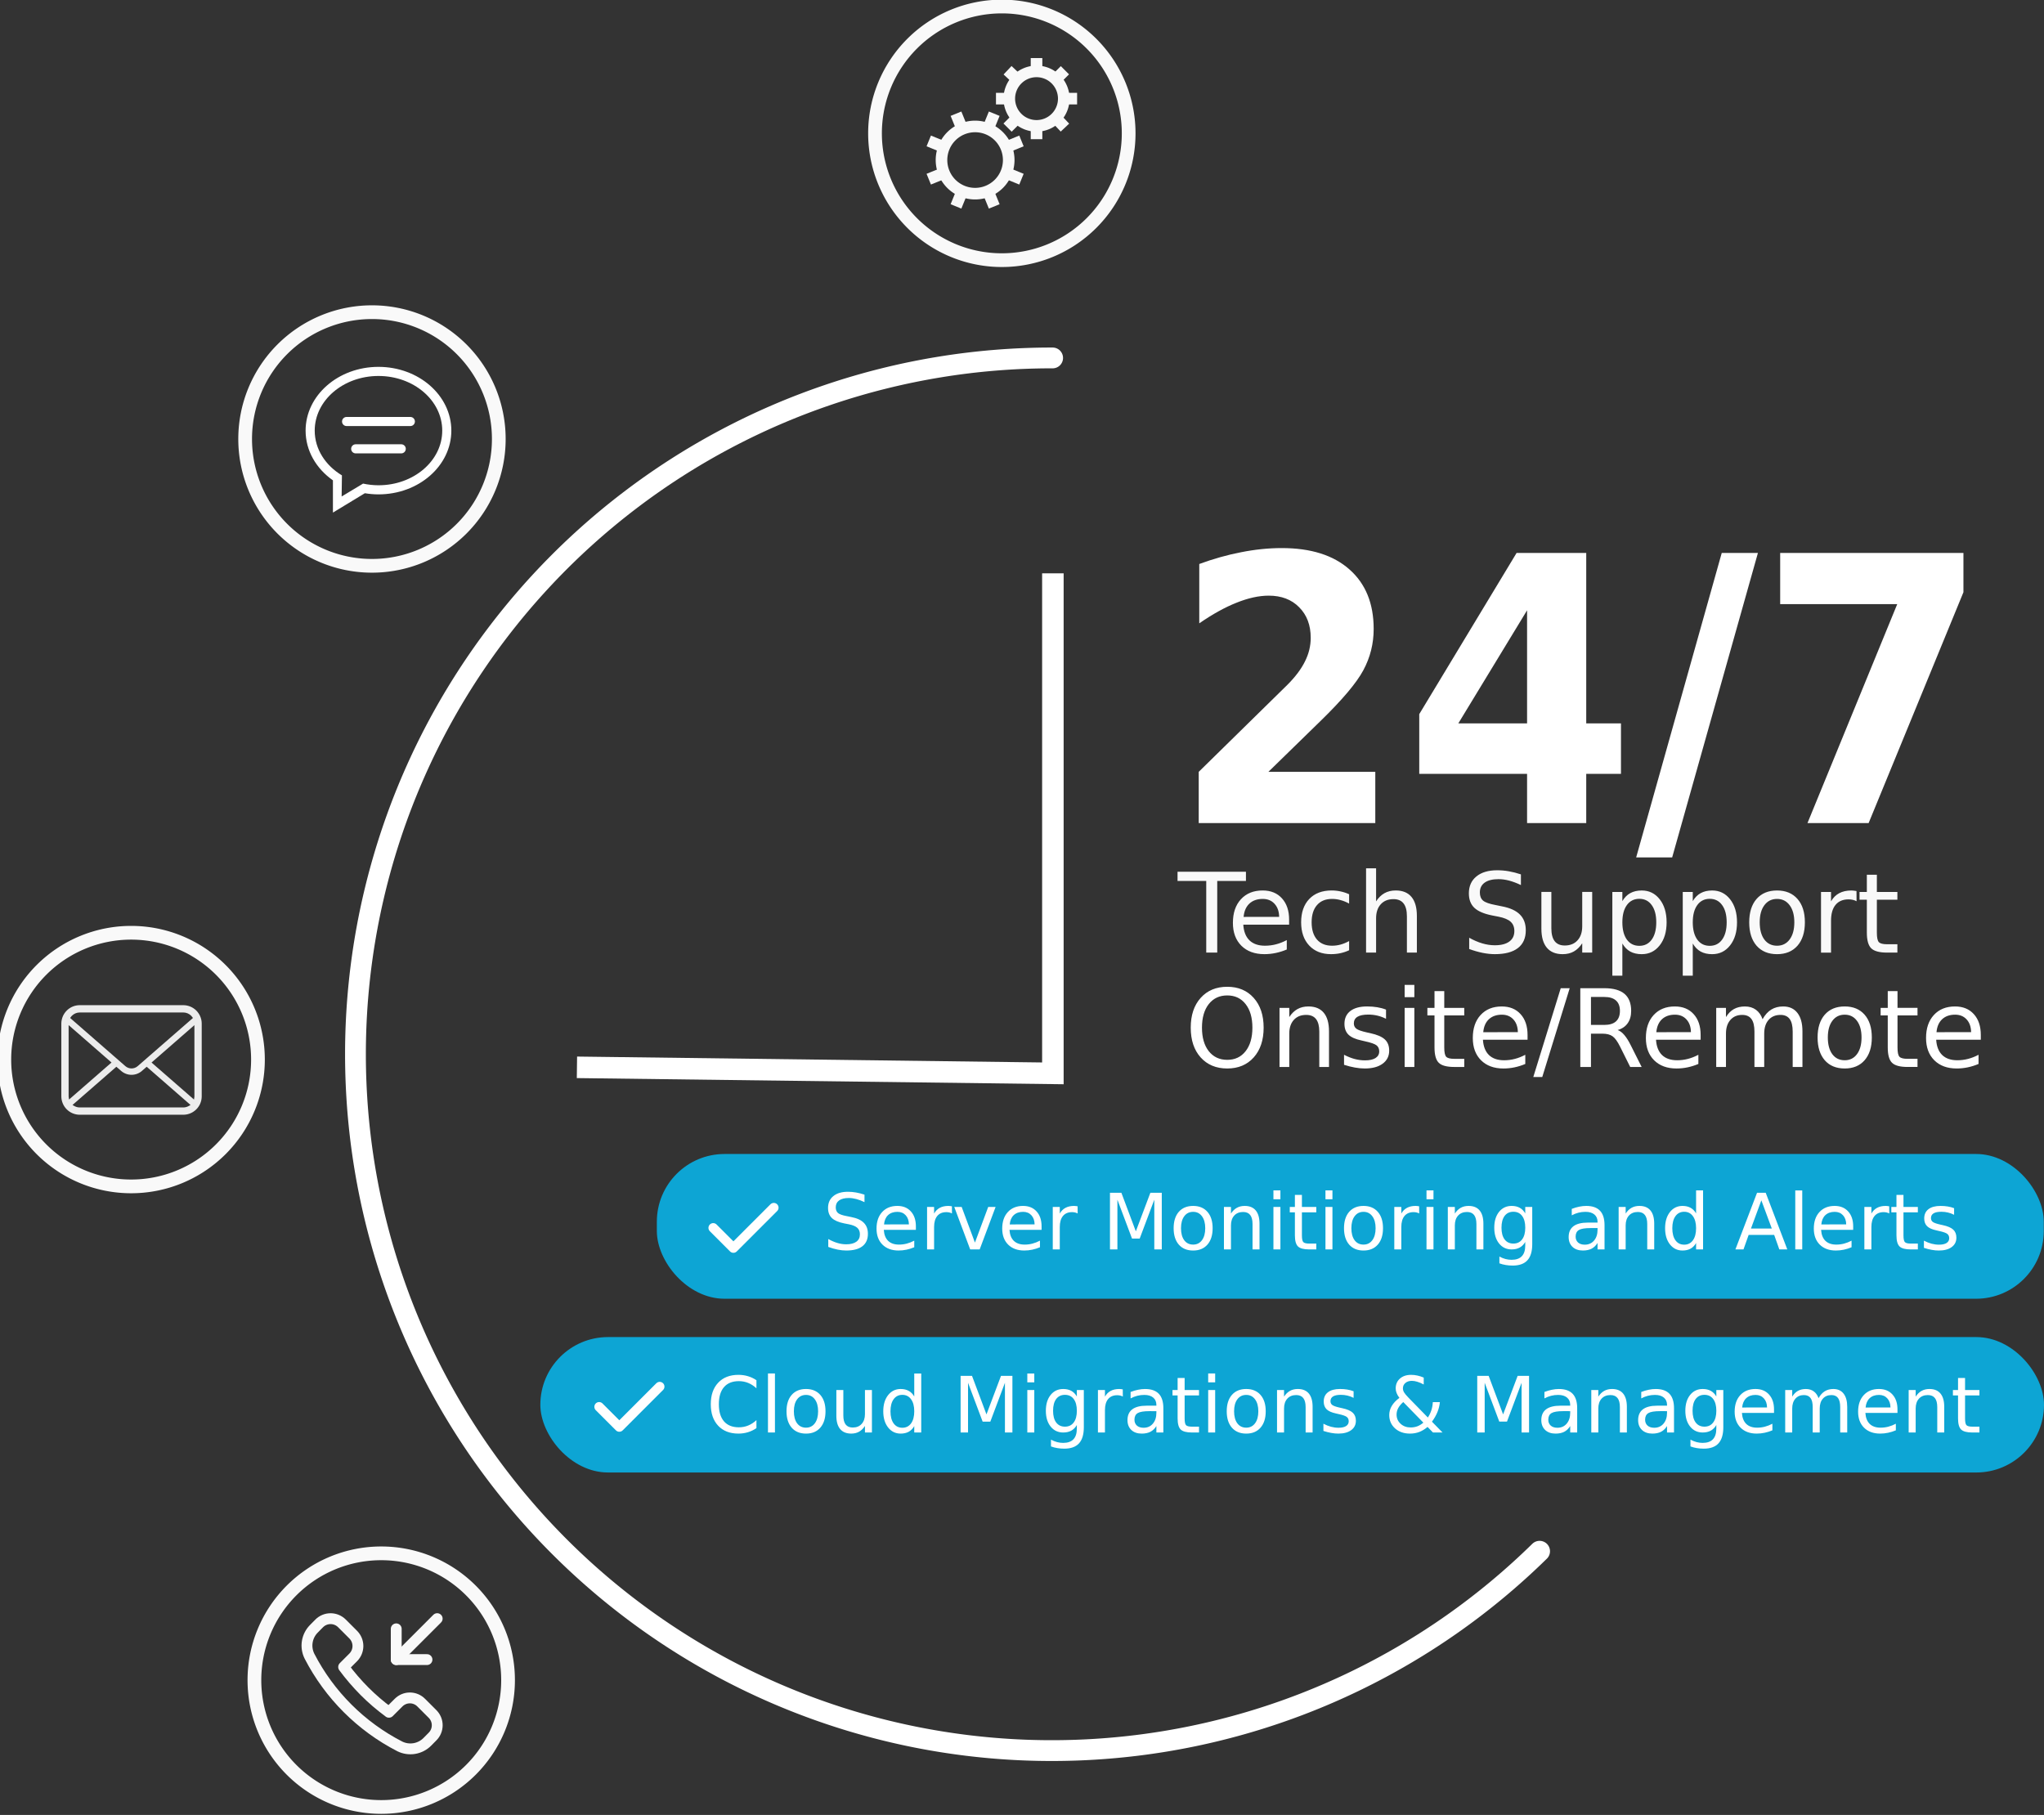 <?xml version="1.0" encoding="UTF-8" standalone="no"?>
<!-- Created with Inkscape (http://www.inkscape.org/) -->

<svg
   version="1.1"
   id="svg1"
   width="491.21"
   height="436.178"
   viewBox="0 0 491.21 436.178"
   xml:space="preserve"
   xmlns="http://www.w3.org/2000/svg"
   xmlns:svg="http://www.w3.org/2000/svg"
   xmlns:sketch="http://www.bohemiancoding.com/sketch/ns"><rect x="0" y="0" width="491.21" height="436.178" fill="#333333" stroke="none"/><defs
     id="defs1" /><g
     id="g1"
     transform="translate(-5.748,-27.911)"><g
       id="g83"
       transform="matrix(1.113,0,0,1.113,-1187.668,-111.353)"><path
         style="fill:none;stroke:#ffffff;stroke-width:4.647;stroke-linecap:butt;stroke-linejoin:miter;stroke-dasharray:none;stroke-opacity:1"
         d="m 1196.826,355.59 102.763,1.301 V 248.925"
         id="path2" /><path
         style="font-weight:bold;font-stretch:extra-condensed;font-size:80px;line-height:1.25;font-family:'Noto Sans Lao';-inkscape-font-specification:'Noto Sans Lao Bold Extra-Condensed';fill:#ffffff;stroke-width:0.82"
         d="m 1346.118,291.789 h 23.086 v 11.055 h -38.125 v -11.055 l 19.141,-18.789 q 2.578,-2.578 3.789,-5.039 1.25,-2.461 1.25,-5.117 0,-4.102 -2.5,-6.602 -2.461,-2.5 -6.562,-2.5 -3.164,0 -6.953,1.523 -3.75,1.484 -8.047,4.453 v -12.812 q 4.57,-1.68 9.024,-2.539 4.492,-0.898 8.789,-0.898 9.414,0 14.609,4.609 5.234,4.609 5.234,12.852 0,4.766 -2.227,8.906 -2.188,4.102 -9.297,11.016 z m 55.859,-34.883 -14.844,24.414 h 14.844 z m -2.266,-12.383 h 15.039 v 36.797 h 7.5 v 10.898 h -7.5 v 10.625 h -12.773 v -10.625 h -23.281 v -12.891 z m 44.297,0 h 7.812 l -18.516,65.742 h -7.773 z m 12.617,0 h 39.57 v 8.477 l -20.469,49.844 h -13.203 l 19.375,-47.266 h -25.273 z"
         id="text2"
         aria-label="24/7" /><path
         d="m 1337.236,340.066 q -2.506,0 -3.987,1.868 -1.469,1.868 -1.469,5.091 0,3.212 1.469,5.08 1.481,1.868 3.987,1.868 2.506,0 3.964,-1.868 1.469,-1.868 1.469,-5.08 0,-3.223 -1.469,-5.091 -1.458,-1.868 -3.964,-1.868 z m 0,-1.868 q 3.576,0 5.718,2.403 2.141,2.392 2.141,6.424 0,4.021 -2.141,6.424 -2.141,2.392 -5.718,2.392 -3.588,0 -5.741,-2.392 -2.141,-2.392 -2.141,-6.424 0,-4.032 2.141,-6.424 2.153,-2.403 5.741,-2.403 z m 21.972,9.613 v 7.7 h -2.096 v -7.631 q 0,-1.811 -0.706,-2.711 -0.706,-0.9 -2.119,-0.9 -1.697,0 -2.677,1.082 -0.98,1.082 -0.98,2.95 v 7.21 h -2.107 v -12.757 h 2.107 v 1.982 q 0.752,-1.15 1.765,-1.72 1.025,-0.57 2.358,-0.57 2.198,0 3.326,1.367 1.128,1.355 1.128,3.998 z m 12.313,-4.681 v 1.982 q -0.888,-0.456 -1.845,-0.683 -0.957,-0.228 -1.982,-0.228 -1.56,0 -2.346,0.478 -0.775,0.478 -0.775,1.435 0,0.729 0.558,1.15 0.558,0.41 2.244,0.786 l 0.718,0.159 q 2.232,0.478 3.167,1.355 0.945,0.866 0.945,2.426 0,1.777 -1.412,2.813 -1.401,1.037 -3.861,1.037 -1.025,0 -2.141,-0.205 -1.105,-0.194 -2.335,-0.592 v -2.164 q 1.162,0.604 2.289,0.911 1.128,0.296 2.232,0.296 1.481,0 2.278,-0.501 0.797,-0.513 0.797,-1.435 0,-0.854 -0.581,-1.31 -0.57,-0.456 -2.517,-0.877 l -0.729,-0.171 q -1.948,-0.41 -2.813,-1.253 -0.866,-0.854 -0.866,-2.335 0,-1.8 1.276,-2.779 1.276,-0.98 3.622,-0.98 1.162,0 2.187,0.171 1.025,0.171 1.891,0.513 z m 4.021,-0.376 h 2.096 v 12.757 h -2.096 z m 0,-4.966 h 2.096 v 2.654 h -2.096 z m 8.554,1.344 v 3.622 h 4.317 v 1.629 h -4.317 v 6.925 q 0,1.56 0.421,2.005 0.433,0.444 1.743,0.444 h 2.153 v 1.754 h -2.153 q -2.426,0 -3.349,-0.9 -0.923,-0.911 -0.923,-3.303 v -6.925 h -1.538 v -1.629 h 1.538 v -3.622 z m 17.985,9.477 v 1.025 h -9.636 q 0.137,2.164 1.298,3.303 1.173,1.128 3.258,1.128 1.207,0 2.335,-0.296 1.139,-0.296 2.255,-0.888 v 1.982 q -1.128,0.478 -2.312,0.729 -1.185,0.251 -2.403,0.251 -3.053,0 -4.841,-1.777 -1.777,-1.777 -1.777,-4.807 0,-3.132 1.686,-4.966 1.697,-1.845 4.567,-1.845 2.574,0 4.066,1.663 1.504,1.652 1.504,4.499 z m -2.096,-0.615 q -0.023,-1.72 -0.968,-2.745 -0.934,-1.025 -2.483,-1.025 -1.754,0 -2.813,0.991 -1.048,0.991 -1.207,2.791 z m 9.26,-9.488 h 1.936 l -5.923,19.17 h -1.936 z m 12.29,9.032 q 0.74,0.251 1.435,1.071 0.706,0.82 1.412,2.255 l 2.335,4.647 h -2.472 l -2.175,-4.362 q -0.843,-1.709 -1.64,-2.267 -0.786,-0.558 -2.153,-0.558 h -2.506 v 7.187 h -2.301 v -17.006 h 5.194 q 2.916,0 4.351,1.219 1.435,1.219 1.435,3.679 0,1.606 -0.752,2.665 -0.74,1.059 -2.164,1.469 z m -5.763,-7.142 v 6.037 h 2.893 q 1.663,0 2.506,-0.763 0.854,-0.775 0.854,-2.267 0,-1.492 -0.854,-2.244 -0.843,-0.763 -2.506,-0.763 z m 23.68,8.212 v 1.025 h -9.636 q 0.137,2.164 1.298,3.303 1.173,1.128 3.258,1.128 1.207,0 2.335,-0.296 1.139,-0.296 2.255,-0.888 v 1.982 q -1.128,0.478 -2.312,0.729 -1.185,0.251 -2.403,0.251 -3.053,0 -4.841,-1.777 -1.777,-1.777 -1.777,-4.807 0,-3.132 1.686,-4.966 1.697,-1.845 4.567,-1.845 2.574,0 4.066,1.663 1.504,1.652 1.504,4.499 z m -2.096,-0.615 q -0.023,-1.72 -0.968,-2.745 -0.934,-1.025 -2.483,-1.025 -1.754,0 -2.813,0.991 -1.048,0.991 -1.207,2.791 z m 15.468,-2.791 q 0.786,-1.412 1.879,-2.084 1.093,-0.672 2.574,-0.672 1.993,0 3.075,1.401 1.082,1.39 1.082,3.964 v 7.7 h -2.107 v -7.631 q 0,-1.834 -0.649,-2.722 -0.649,-0.888 -1.982,-0.888 -1.629,0 -2.574,1.082 -0.945,1.082 -0.945,2.95 v 7.21 h -2.107 v -7.631 q 0,-1.845 -0.649,-2.722 -0.649,-0.888 -2.005,-0.888 -1.606,0 -2.551,1.093 -0.945,1.082 -0.945,2.939 v 7.21 h -2.107 v -12.757 h 2.107 v 1.982 q 0.718,-1.173 1.72,-1.731 1.002,-0.558 2.381,-0.558 1.39,0 2.358,0.706 0.98,0.706 1.446,2.05 z m 17.735,-0.98 q -1.686,0 -2.665,1.321 -0.98,1.31 -0.98,3.599 0,2.289 0.968,3.611 0.98,1.31 2.677,1.31 1.674,0 2.654,-1.321 0.98,-1.321 0.98,-3.599 0,-2.267 -0.98,-3.588 -0.98,-1.333 -2.654,-1.333 z m 0,-1.777 q 2.734,0 4.294,1.777 1.56,1.777 1.56,4.921 0,3.132 -1.56,4.921 -1.56,1.777 -4.294,1.777 -2.745,0 -4.306,-1.777 -1.549,-1.788 -1.549,-4.921 0,-3.144 1.549,-4.921 1.56,-1.777 4.306,-1.777 z m 11.402,-3.315 v 3.622 h 4.317 v 1.629 h -4.317 v 6.925 q 0,1.56 0.421,2.005 0.433,0.444 1.743,0.444 h 2.153 v 1.754 h -2.153 q -2.426,0 -3.349,-0.9 -0.923,-0.911 -0.923,-3.303 v -6.925 h -1.538 v -1.629 h 1.538 v -3.622 z m 17.985,9.477 v 1.025 h -9.636 q 0.137,2.164 1.298,3.303 1.173,1.128 3.258,1.128 1.207,0 2.335,-0.296 1.139,-0.296 2.255,-0.888 v 1.982 q -1.128,0.478 -2.312,0.729 -1.185,0.251 -2.403,0.251 -3.053,0 -4.841,-1.777 -1.777,-1.777 -1.777,-4.807 0,-3.132 1.686,-4.966 1.697,-1.845 4.567,-1.845 2.574,0 4.066,1.663 1.504,1.652 1.504,4.499 z m -2.096,-0.615 q -0.023,-1.72 -0.968,-2.745 -0.934,-1.025 -2.483,-1.025 -1.754,0 -2.813,0.991 -1.048,0.991 -1.207,2.791 z"
         id="text3"
         style="font-size:23.327px;line-height:1.25;fill:#ffffff;stroke-width:0.583"
         aria-label="Onsite/Remote" /><g
         id="g5"
         transform="matrix(0.722,0,0,0.722,492.192,-21.401)"><g
           id="g4"
           transform="matrix(1.733,0,0,1.733,1074.397,215.978)"
           style="stroke:#f9f9f9"><path
             id="circle1"
             style="fill:none;stroke-width:2;stroke-miterlimit:10"
             d="M 17.7,20.1 A 5.8,5.8 0 0 1 11.9,25.9 5.8,5.8 0 0 1 6.1,20.1 5.8,5.8 0 0 1 11.9,14.3 a 5.8,5.8 0 0 1 5.8,5.8 z" /><path
             id="line1"
             style="fill:none;stroke-width:2;stroke-miterlimit:10"
             d="M 3.9,23.4 6.6,22.3" /><path
             id="line2"
             style="fill:none;stroke-width:2;stroke-miterlimit:10"
             d="M 17.2,17.9 19.9,16.8" /><path
             id="line3"
             style="fill:none;stroke-width:2;stroke-miterlimit:10"
             d="m 8.6,12.1 1.1,2.7" /><path
             id="line4"
             style="fill:none;stroke-width:2;stroke-miterlimit:10"
             d="m 14.1,25.4 1.1,2.7" /><path
             id="line5"
             style="fill:none;stroke-width:2;stroke-miterlimit:10"
             d="M 3.9,16.8 6.6,17.9" /><path
             id="line6"
             style="fill:none;stroke-width:2;stroke-miterlimit:10"
             d="M 17.2,22.3 19.9,23.4" /><path
             id="line7"
             style="fill:none;stroke-width:2;stroke-miterlimit:10"
             d="m 15.2,12.1 -1.1,2.7" /><path
             id="line8"
             style="fill:none;stroke-width:2;stroke-miterlimit:10"
             d="M 9.7,25.4 8.6,28.1" /><path
             id="circle8"
             style="fill:none;stroke-width:2;stroke-miterlimit:10"
             d="M 27.2,9.5 A 4.7,4.7 0 0 1 22.5,14.2 4.7,4.7 0 0 1 17.8,9.5 4.7,4.7 0 0 1 22.5,4.8 4.7,4.7 0 0 1 27.2,9.5 Z" /><path
             id="line9"
             style="fill:none;stroke-width:2;stroke-miterlimit:10"
             d="m 17.5,14.5 1.7,-1.7" /><path
             id="line10"
             style="fill:none;stroke-width:2;stroke-miterlimit:10"
             d="M 25.8,6.2 27.4,4.6" /><path
             id="line11"
             style="fill:none;stroke-width:2;stroke-miterlimit:10"
             d="m 17.5,4.6 1.7,1.6" /><path
             id="line12"
             style="fill:none;stroke-width:2;stroke-miterlimit:10"
             d="M 25.8,12.8 27.4,14.5" /><path
             id="line13"
             style="fill:none;stroke-width:2;stroke-miterlimit:10"
             d="m 15.5,9.5 h 2.3" /><path
             id="line14"
             style="fill:none;stroke-width:2;stroke-miterlimit:10"
             d="M 27.2,9.5 H 29.5" /><path
             id="line15"
             style="fill:none;stroke-width:2;stroke-miterlimit:10"
             d="M 22.5,2.5 V 4.8" /><path
             id="line16"
             style="fill:none;stroke-width:2;stroke-miterlimit:10"
             d="m 22.5,14.2 v 2.3" /></g><path
           id="path4"
           style="opacity:1;fill:#f9f9f9;fill-opacity:0;stroke:#f9f9f9;stroke-width:4.105"
           d="m 1140.94,242.822 a 37.927,37.927 0 0 1 -37.927,37.927 37.927,37.927 0 0 1 -37.927,-37.927 37.927,37.927 0 0 1 37.927,-37.927 37.927,37.927 0 0 1 37.927,37.927 z" /></g><g
         id="g33"
         transform="matrix(0.722,0,0,0.722,304.192,178.599)"><path
           id="circle32"
           style="opacity:1;fill:#f9f9f9;fill-opacity:0;stroke:#f9f9f9;stroke-width:4.105"
           d="m 1140.94,242.822 a 37.927,37.927 0 0 1 -37.927,37.927 37.927,37.927 0 0 1 -37.927,-37.927 37.927,37.927 0 0 1 37.927,-37.927 37.927,37.927 0 0 1 37.927,37.927 z" /><g
           id="g1-4"
           transform="matrix(0.082,0,0,0.082,1082.135,221.944)"
           style="fill:#ececec">
	<path
   class="st0"
   d="M 510.746,110.361 C 508.618,99.607 503.82,89.443 496.82,80.898 495.398,79.104 493.911,77.508 492.285,75.889 479.831,63.369 462.507,56.188 444.754,56.188 H 67.244 c -17.951,0 -34.834,7 -47.539,19.708 C 18.097,77.5 16.606,79.112 15.13,80.963 8.16,89.472 3.383,99.622 1.306,110.391 0.438,114.62 0,119.002 0,123.435 v 265.137 c 0,9.224 1.874,18.206 5.589,26.745 3.215,7.583 8.093,14.772 14.112,20.788 1.516,1.509 3.022,2.901 4.63,4.258 12.034,9.966 27.272,15.45 42.913,15.45 h 377.51 c 15.742,0 30.965,-5.505 42.967,-15.56 1.604,-1.298 3.091,-2.661 4.578,-4.148 5.818,-5.812 10.442,-12.49 13.766,-19.854 l 0.438,-1.05 C 510.149,406.824 512,397.871 512,388.573 V 123.435 c 0,-4.375 -0.422,-8.786 -1.254,-13.074 z M 34.823,99.104 c 0.951,-1.392 2.165,-2.821 3.714,-4.382 7.689,-7.685 17.886,-11.914 28.706,-11.914 h 377.51 c 10.915,0 21.115,4.236 28.719,11.929 1.313,1.327 2.567,2.8 3.661,4.272 l 2.887,3.88 -201.5,175.616 c -6.212,5.446 -14.21,8.443 -22.523,8.443 -8.231,0 -16.222,-2.99 -22.508,-8.436 L 32.19,102.939 Z m -8.068,291.809 c -0.109,-0.722 -0.134,-1.524 -0.134,-2.341 V 128.925 L 182.991,265.336 28.199,400.297 Z m 438.144,32.927 c -6.052,3.492 -13.022,5.344 -20.145,5.344 H 67.244 c -7.127,0 -14.094,-1.852 -20.142,-5.344 l -6.328,-3.668 159.936,-139.379 17.528,15.246 c 10.514,9.128 23.922,14.16 37.761,14.16 13.89,0 27.32,-5.032 37.827,-14.16 l 17.521,-15.253 159.881,139.394 z m 20.473,-35.268 c 0,0.803 -0.015,1.597 -0.116,2.304 l -1.386,9.472 -154.858,-134.939 156.36,-136.418 z"
   id="path1-4"
   style="fill:#ececec" />
</g></g><g
         id="g49"
         transform="matrix(0.722,0,0,0.722,356.192,44.599)"><path
           id="circle48"
           style="opacity:1;fill:#f9f9f9;fill-opacity:0;stroke:#f9f9f9;stroke-width:4.105"
           d="m 1140.94,242.822 a 37.927,37.927 0 0 1 -37.927,37.927 37.927,37.927 0 0 1 -37.927,-37.927 37.927,37.927 0 0 1 37.927,-37.927 37.927,37.927 0 0 1 37.927,37.927 z" /><path
           d="m 1104.957,256.66 c -1.591,0 -3.127,-0.185 -4.604,-0.5 l -6.412,3.855 0.086,-6.318 c -4.916,-2.956 -8.138,-7.843 -8.138,-13.381 0,-9.026 8.537,-16.344 19.069,-16.344 10.531,0 19.069,7.318 19.069,16.344 0,9.028 -8.537,16.344 -19.069,16.344 z m 0,-35.413 c -12.035,0 -21.793,8.539 -21.793,19.068 0,6.019 3.194,11.378 8.172,14.872 v 9.645 l 9.546,-5.793 c 1.321,0.218 2.681,0.345 4.074,0.345 12.035,0 21.793,-8.537 21.793,-19.068 0,-10.53 -9.758,-19.068 -21.793,-19.068 z m 9.534,14.982 h -19.068 c -0.752,0 -1.362,0.61 -1.362,1.362 0,0.753 0.61,1.362 1.362,1.362 h 19.068 c 0.752,0 1.362,-0.609 1.362,-1.362 0,-0.752 -0.61,-1.362 -1.362,-1.362 z m -2.724,8.172 h -13.62 c -0.752,0 -1.362,0.609 -1.362,1.362 0,0.753 0.61,1.362 1.362,1.362 h 13.62 c 0.752,0 1.362,-0.609 1.362,-1.362 0,-0.753 -0.61,-1.362 -1.362,-1.362 z"
           id="comment-2"
           sketch:type="MSShapeGroup"
           style="fill:#ffffff;fill-rule:evenodd;stroke:none;stroke-width:1.362" /></g><g
         id="g81"
         transform="matrix(0.722,0,0,0.722,358.192,312.599)"><path
           id="circle80"
           style="opacity:1;fill:#f9f9f9;fill-opacity:0;stroke:#f9f9f9;stroke-width:4.105"
           d="m 1140.94,242.822 a 37.927,37.927 0 0 1 -37.927,37.927 37.927,37.927 0 0 1 -37.927,-37.927 37.927,37.927 0 0 1 37.927,-37.927 37.927,37.927 0 0 1 37.927,37.927 z" /><g
           style="fill:none;stroke:#f9f9f9"
           id="g82"
           transform="matrix(2.164,0,0,2.164,1074.303,217.933)"><path
             d="m 14.331,15.94 1.33,-1.33 c 0.205,-0.207 0.448,-0.372 0.717,-0.484 0.269,-0.112 0.557,-0.17 0.848,-0.17 0.291,0 0.579,0.058 0.848,0.17 0.269,0.112 0.512,0.277 0.717,0.484 l 1.56,1.56 c 0.207,0.205 0.372,0.448 0.484,0.717 0.112,0.269 0.17,0.557 0.17,0.848 0,0.291 -0.058,0.58 -0.17,0.848 -0.112,0.269 -0.277,0.512 -0.484,0.717 l -0.71,0.72 c -0.489,0.494 -1.122,0.821 -1.808,0.934 -0.686,0.113 -1.39,0.007 -2.012,-0.304 C 10.469,17.895 6.11,13.54 3.351,8.19 3.04,7.568 2.934,6.862 3.049,6.176 3.164,5.49 3.494,4.857 3.991,4.37 L 4.701,3.65 c 0.416,-0.413 0.979,-0.646 1.565,-0.646 0.586,0 1.149,0.232 1.565,0.646 l 1.57,1.57 c 0.413,0.416 0.645,0.979 0.645,1.565 0,0.586 -0.232,1.149 -0.645,1.565 L 8.071,9.68 c 0.879,1.19 1.845,2.312 2.89,3.36 1.039,1.04 2.155,2 3.34,2.87 z"
             stroke="#000000"
             stroke-width="1.5"
             stroke-linecap="round"
             stroke-linejoin="round"
             id="path1-0"
             style="stroke:#f9f9f9" /><path
             d="m 21,3 -5.66,5.66"
             stroke="#000000"
             stroke-width="1.5"
             stroke-linecap="round"
             stroke-linejoin="round"
             id="path2-5"
             style="stroke:#f9f9f9" /><path
             d="m 19.59,8.66 h -4.25 v -4.25"
             stroke="#000000"
             stroke-width="1.5"
             stroke-linecap="round"
             stroke-linejoin="round"
             id="path3-0"
             style="stroke:#f9f9f9" /></g></g><path
         d="m 1326.505,313.356 h 14.77 v 1.988 h -6.198 v 15.472 h -2.374 v -15.472 h -6.198 z m 24.09,10.373 v 1.052 h -9.893 q 0.14,2.222 1.333,3.391 1.204,1.158 3.345,1.158 1.24,0 2.397,-0.304 1.169,-0.304 2.316,-0.912 v 2.035 q -1.158,0.491 -2.374,0.748 -1.216,0.257 -2.467,0.257 -3.134,0 -4.97,-1.824 -1.824,-1.824 -1.824,-4.935 0,-3.216 1.731,-5.099 1.742,-1.894 4.689,-1.894 2.643,0 4.175,1.707 1.544,1.696 1.544,4.619 z m -2.152,-0.631 q -0.023,-1.766 -0.994,-2.818 -0.959,-1.052 -2.549,-1.052 -1.801,0 -2.889,1.017 -1.076,1.017 -1.24,2.865 z m 15.109,-4.877 v 2.011 q -0.912,-0.503 -1.836,-0.748 -0.912,-0.257 -1.848,-0.257 -2.093,0 -3.251,1.333 -1.158,1.321 -1.158,3.719 0,2.397 1.158,3.73 1.158,1.321 3.251,1.321 0.936,0 1.848,-0.246 0.924,-0.257 1.836,-0.76 v 1.988 q -0.9,0.421 -1.871,0.631 -0.959,0.21 -2.046,0.21 -2.959,0 -4.701,-1.859 -1.742,-1.859 -1.742,-5.017 0,-3.204 1.754,-5.04 1.766,-1.836 4.83,-1.836 0.994,0 1.941,0.21 0.947,0.199 1.836,0.608 z m 14.63,4.689 v 7.905 h -2.152 v -7.835 q 0,-1.859 -0.725,-2.783 -0.725,-0.924 -2.175,-0.924 -1.742,0 -2.748,1.111 -1.006,1.111 -1.006,3.029 v 7.402 h -2.163 v -18.196 h 2.163 v 7.134 q 0.772,-1.181 1.813,-1.766 1.052,-0.585 2.421,-0.585 2.257,0 3.415,1.403 1.158,1.392 1.158,4.105 z m 22.465,-8.981 v 2.304 q -1.345,-0.643 -2.538,-0.959 -1.193,-0.316 -2.304,-0.316 -1.93,0 -2.982,0.748 -1.041,0.748 -1.041,2.128 0,1.158 0.69,1.754 0.702,0.585 2.643,0.947 l 1.427,0.292 q 2.643,0.503 3.894,1.778 1.263,1.263 1.263,3.391 0,2.538 -1.707,3.847 -1.696,1.31 -4.982,1.31 -1.24,0 -2.643,-0.281 -1.392,-0.281 -2.889,-0.83 v -2.432 q 1.438,0.807 2.818,1.216 1.38,0.409 2.713,0.409 2.023,0 3.122,-0.795 1.099,-0.795 1.099,-2.269 0,-1.286 -0.795,-2.011 -0.783,-0.725 -2.584,-1.088 l -1.438,-0.281 q -2.643,-0.526 -3.824,-1.649 -1.181,-1.123 -1.181,-3.122 0,-2.315 1.625,-3.649 1.637,-1.333 4.502,-1.333 1.228,0 2.503,0.222 1.275,0.222 2.608,0.667 z m 4.42,11.718 v -7.929 h 2.152 v 7.847 q 0,1.859 0.725,2.795 0.725,0.924 2.175,0.924 1.742,0 2.748,-1.111 1.017,-1.111 1.017,-3.029 v -7.426 h 2.152 v 13.098 h -2.152 v -2.011 q -0.783,1.193 -1.824,1.778 -1.029,0.573 -2.397,0.573 -2.257,0 -3.426,-1.403 -1.169,-1.403 -1.169,-4.105 z m 5.415,-8.244 z m 12.069,11.449 v 6.946 h -2.163 v -18.079 h 2.163 v 1.988 q 0.678,-1.169 1.707,-1.731 1.041,-0.573 2.479,-0.573 2.386,0 3.871,1.894 1.497,1.894 1.497,4.982 0,3.087 -1.497,4.982 -1.485,1.894 -3.871,1.894 -1.438,0 -2.479,-0.561 -1.029,-0.573 -1.707,-1.742 z m 7.321,-4.572 q 0,-2.374 -0.982,-3.719 -0.971,-1.357 -2.678,-1.357 -1.707,0 -2.69,1.357 -0.971,1.345 -0.971,3.719 0,2.374 0.971,3.73 0.982,1.345 2.69,1.345 1.707,0 2.678,-1.345 0.982,-1.357 0.982,-3.73 z m 7.882,4.572 v 6.946 h -2.163 v -18.079 h 2.163 v 1.988 q 0.678,-1.169 1.707,-1.731 1.041,-0.573 2.479,-0.573 2.386,0 3.871,1.894 1.497,1.894 1.497,4.982 0,3.087 -1.497,4.982 -1.485,1.894 -3.871,1.894 -1.438,0 -2.479,-0.561 -1.029,-0.573 -1.707,-1.742 z m 7.321,-4.572 q 0,-2.374 -0.982,-3.719 -0.971,-1.357 -2.678,-1.357 -1.707,0 -2.69,1.357 -0.971,1.345 -0.971,3.719 0,2.374 0.971,3.73 0.982,1.345 2.69,1.345 1.707,0 2.678,-1.345 0.982,-1.357 0.982,-3.73 z m 10.876,-5.052 q -1.731,0 -2.736,1.357 -1.006,1.345 -1.006,3.695 0,2.351 0.994,3.707 1.006,1.345 2.748,1.345 1.719,0 2.725,-1.357 1.006,-1.357 1.006,-3.695 0,-2.327 -1.006,-3.684 -1.006,-1.368 -2.725,-1.368 z m 0,-1.824 q 2.807,0 4.409,1.824 1.602,1.824 1.602,5.052 0,3.216 -1.602,5.052 -1.602,1.824 -4.409,1.824 -2.818,0 -4.42,-1.824 -1.59,-1.836 -1.59,-5.052 0,-3.228 1.59,-5.052 1.602,-1.824 4.42,-1.824 z m 17.167,2.327 q -0.362,-0.21 -0.795,-0.304 -0.421,-0.105 -0.936,-0.105 -1.824,0 -2.807,1.193 -0.971,1.181 -0.971,3.403 v 6.9 h -2.163 v -13.098 h 2.163 v 2.035 q 0.678,-1.193 1.766,-1.766 1.088,-0.585 2.643,-0.585 0.222,0 0.491,0.035 0.269,0.023 0.596,0.082 z m 4.385,-5.73 v 3.719 h 4.432 v 1.672 h -4.432 v 7.11 q 0,1.602 0.433,2.058 0.444,0.456 1.789,0.456 h 2.21 v 1.801 h -2.21 q -2.491,0 -3.438,-0.924 -0.947,-0.936 -0.947,-3.391 v -7.11 h -1.579 v -1.672 h 1.579 v -3.719 z"
         id="text83"
         style="font-size:23.95px;line-height:1.25;fill:#f9f9f9;stroke-width:0.898"
         aria-label="Tech Support" /><path
         style="opacity:1;fill:none;fill-opacity:1;stroke:#ffffff;stroke-width:4.491;stroke-linecap:round;stroke-dasharray:none;stroke-opacity:1"
         id="path88"
         d="m 1404.679,460.081 a 150.357,150.357 0 0 1 -181.358,22.401 150.357,150.357 0 0 1 -69.041,-169.191 150.357,150.357 0 0 1 145.254,-110.878" /></g><g
       id="g85"
       transform="translate(2)"
       style="fill:#ffffff;fill-opacity:1"><rect
         style="opacity:1;fill:#0da5d4;fill-opacity:1;stroke:none;stroke-width:3.678;stroke-linecap:round;stroke-dasharray:none;stroke-opacity:1"
         id="rect84"
         width="333.301"
         height="34.789"
         x="161.601"
         y="305.246"
         ry="16.272" /><path
         d="m 211.502,315.018 v 1.796 q -1.048,-0.501 -1.978,-0.747 -0.93,-0.246 -1.796,-0.246 -1.504,0 -2.324,0.583 -0.811,0.583 -0.811,1.659 0,0.902 0.538,1.367 0.547,0.456 2.06,0.738 l 1.112,0.228 q 2.06,0.392 3.035,1.385 0.984,0.984 0.984,2.643 0,1.978 -1.331,2.999 -1.322,1.021 -3.883,1.021 -0.966,0 -2.06,-0.219 -1.085,-0.219 -2.251,-0.647 v -1.896 q 1.121,0.629 2.197,0.948 1.076,0.319 2.115,0.319 1.577,0 2.434,-0.62 0.857,-0.62 0.857,-1.768 0,-1.003 -0.62,-1.568 -0.611,-0.565 -2.014,-0.848 l -1.121,-0.219 q -2.06,-0.41 -2.98,-1.285 -0.921,-0.875 -0.921,-2.434 0,-1.805 1.267,-2.844 1.276,-1.039 3.509,-1.039 0.957,0 1.951,0.173 0.993,0.173 2.033,0.52 z m 12.35,7.638 v 0.82 h -7.711 q 0.109,1.732 1.039,2.643 0.939,0.902 2.607,0.902 0.966,0 1.868,-0.237 0.911,-0.237 1.805,-0.711 v 1.586 q -0.902,0.383 -1.85,0.583 -0.948,0.201 -1.923,0.201 -2.443,0 -3.874,-1.422 -1.422,-1.422 -1.422,-3.846 0,-2.507 1.349,-3.974 1.358,-1.477 3.655,-1.477 2.06,0 3.254,1.331 1.203,1.322 1.203,3.6 z m -1.677,-0.492 q -0.018,-1.376 -0.775,-2.197 -0.747,-0.82 -1.987,-0.82 -1.404,0 -2.251,0.793 -0.839,0.793 -0.966,2.233 z m 10.345,-2.625 q -0.283,-0.164 -0.62,-0.237 -0.328,-0.082 -0.729,-0.082 -1.422,0 -2.188,0.93 -0.757,0.921 -0.757,2.652 v 5.378 h -1.686 v -10.208 h 1.686 v 1.586 q 0.529,-0.93 1.376,-1.376 0.848,-0.456 2.06,-0.456 0.173,0 0.383,0.027 0.21,0.018 0.465,0.064 z m 0.556,-1.568 h 1.777 l 3.19,8.568 3.19,-8.568 h 1.777 l -3.828,10.208 h -2.279 z m 20.982,4.685 v 0.82 h -7.711 q 0.109,1.732 1.039,2.643 0.939,0.902 2.607,0.902 0.966,0 1.868,-0.237 0.911,-0.237 1.805,-0.711 v 1.586 q -0.902,0.383 -1.85,0.583 -0.948,0.201 -1.923,0.201 -2.443,0 -3.874,-1.422 -1.422,-1.422 -1.422,-3.846 0,-2.507 1.349,-3.974 1.358,-1.477 3.655,-1.477 2.06,0 3.254,1.331 1.203,1.322 1.203,3.6 z m -1.677,-0.492 q -0.018,-1.376 -0.775,-2.197 -0.747,-0.82 -1.987,-0.82 -1.404,0 -2.251,0.793 -0.839,0.793 -0.966,2.233 z m 10.345,-2.625 q -0.283,-0.164 -0.62,-0.237 -0.328,-0.082 -0.729,-0.082 -1.422,0 -2.188,0.93 -0.757,0.921 -0.757,2.652 v 5.378 h -1.686 v -10.208 h 1.686 v 1.586 q 0.529,-0.93 1.376,-1.376 0.848,-0.456 2.06,-0.456 0.173,0 0.383,0.027 0.21,0.018 0.465,0.064 z m 7.766,-4.967 h 2.744 l 3.473,9.26 3.491,-9.26 h 2.744 v 13.608 h -1.796 v -11.949 l -3.509,9.333 h -1.85 l -3.509,-9.333 v 11.949 h -1.786 z m 19.988,4.576 q -1.349,0 -2.133,1.057 -0.784,1.048 -0.784,2.88 0,1.832 0.775,2.889 0.784,1.048 2.142,1.048 1.34,0 2.124,-1.057 0.784,-1.057 0.784,-2.88 0,-1.814 -0.784,-2.871 -0.784,-1.066 -2.124,-1.066 z m 0,-1.422 q 2.188,0 3.436,1.422 1.249,1.422 1.249,3.938 0,2.507 -1.249,3.938 -1.249,1.422 -3.436,1.422 -2.197,0 -3.445,-1.422 -1.24,-1.431 -1.24,-3.938 0,-2.516 1.24,-3.938 1.249,-1.422 3.445,-1.422 z m 15.951,4.293 v 6.161 h -1.677 v -6.107 q 0,-1.449 -0.565,-2.169 -0.565,-0.72 -1.695,-0.72 -1.358,0 -2.142,0.866 -0.784,0.866 -0.784,2.361 v 5.77 h -1.686 v -10.208 h 1.686 v 1.586 q 0.602,-0.921 1.413,-1.376 0.82,-0.456 1.887,-0.456 1.759,0 2.661,1.094 0.902,1.085 0.902,3.199 z m 3.345,-4.047 h 1.677 v 10.208 h -1.677 z m 0,-3.974 h 1.677 v 2.124 h -1.677 z m 6.845,1.076 v 2.898 h 3.454 v 1.303 h -3.454 v 5.542 q 0,1.249 0.337,1.604 0.346,0.355 1.395,0.355 h 1.723 v 1.404 h -1.723 q -1.941,0 -2.68,-0.72 -0.738,-0.729 -0.738,-2.643 v -5.542 h -1.23 v -1.303 h 1.23 v -2.898 z m 5.66,2.898 h 1.677 v 10.208 h -1.677 z m 0,-3.974 h 1.677 v 2.124 h -1.677 z m 9.142,5.15 q -1.349,0 -2.133,1.057 -0.784,1.048 -0.784,2.88 0,1.832 0.775,2.889 0.784,1.048 2.142,1.048 1.34,0 2.124,-1.057 0.784,-1.057 0.784,-2.88 0,-1.814 -0.784,-2.871 -0.784,-1.066 -2.124,-1.066 z m 0,-1.422 q 2.188,0 3.436,1.422 1.249,1.422 1.249,3.938 0,2.507 -1.249,3.938 -1.249,1.422 -3.436,1.422 -2.197,0 -3.445,-1.422 -1.24,-1.431 -1.24,-3.938 0,-2.516 1.24,-3.938 1.249,-1.422 3.445,-1.422 z m 13.38,1.814 q -0.283,-0.164 -0.62,-0.237 -0.328,-0.082 -0.729,-0.082 -1.422,0 -2.188,0.93 -0.757,0.921 -0.757,2.652 v 5.378 h -1.686 v -10.208 h 1.686 v 1.586 q 0.529,-0.93 1.376,-1.376 0.848,-0.456 2.06,-0.456 0.173,0 0.383,0.027 0.21,0.018 0.465,0.064 z m 1.759,-1.568 h 1.677 v 10.208 h -1.677 z m 0,-3.974 h 1.677 v 2.124 h -1.677 z m 13.672,8.021 v 6.161 h -1.677 v -6.107 q 0,-1.449 -0.565,-2.169 -0.565,-0.72 -1.695,-0.72 -1.358,0 -2.142,0.866 -0.784,0.866 -0.784,2.361 v 5.77 h -1.686 v -10.208 h 1.686 v 1.586 q 0.602,-0.921 1.413,-1.376 0.82,-0.456 1.887,-0.456 1.759,0 2.661,1.094 0.902,1.085 0.902,3.199 z m 10.063,0.939 q 0,-1.823 -0.757,-2.826 -0.747,-1.003 -2.105,-1.003 -1.349,0 -2.105,1.003 -0.747,1.003 -0.747,2.826 0,1.814 0.747,2.816 0.757,1.003 2.105,1.003 1.358,0 2.105,-1.003 0.757,-1.003 0.757,-2.816 z m 1.677,3.956 q 0,2.607 -1.158,3.874 -1.158,1.276 -3.546,1.276 -0.884,0 -1.668,-0.137 -0.784,-0.128 -1.522,-0.401 v -1.632 q 0.738,0.401 1.458,0.592 0.72,0.191 1.467,0.191 1.65,0 2.47,-0.866 0.82,-0.857 0.82,-2.598 v -0.829 q -0.52,0.902 -1.331,1.349 -0.811,0.447 -1.941,0.447 -1.878,0 -3.026,-1.431 -1.148,-1.431 -1.148,-3.792 0,-2.37 1.148,-3.801 1.148,-1.431 3.026,-1.431 1.13,0 1.941,0.447 0.811,0.447 1.331,1.349 v -1.549 h 1.677 z m 14.027,-3.865 q -2.033,0 -2.816,0.465 -0.784,0.465 -0.784,1.586 0,0.893 0.583,1.422 0.592,0.52 1.604,0.52 1.395,0 2.233,-0.984 0.848,-0.993 0.848,-2.634 v -0.374 z m 3.345,-0.693 v 5.824 h -1.677 v -1.549 q -0.574,0.93 -1.431,1.376 -0.857,0.438 -2.096,0.438 -1.568,0 -2.497,-0.875 -0.921,-0.884 -0.921,-2.361 0,-1.723 1.148,-2.598 1.158,-0.875 3.445,-0.875 h 2.352 v -0.164 q 0,-1.158 -0.766,-1.786 -0.757,-0.638 -2.133,-0.638 -0.875,0 -1.704,0.21 -0.829,0.21 -1.595,0.629 v -1.549 q 0.921,-0.355 1.786,-0.529 0.866,-0.182 1.686,-0.182 2.215,0 3.309,1.148 1.094,1.148 1.094,3.482 z m 11.94,-0.337 v 6.161 h -1.677 v -6.107 q 0,-1.449 -0.565,-2.169 -0.565,-0.72 -1.695,-0.72 -1.358,0 -2.142,0.866 -0.784,0.866 -0.784,2.361 v 5.77 h -1.686 v -10.208 h 1.686 v 1.586 q 0.602,-0.921 1.413,-1.376 0.82,-0.456 1.887,-0.456 1.759,0 2.661,1.094 0.902,1.085 0.902,3.199 z m 10.063,-2.497 v -5.523 h 1.677 v 14.182 h -1.677 v -1.531 q -0.529,0.911 -1.34,1.358 -0.802,0.438 -1.932,0.438 -1.85,0 -3.017,-1.477 -1.158,-1.477 -1.158,-3.883 0,-2.406 1.158,-3.883 1.167,-1.477 3.017,-1.477 1.13,0 1.932,0.447 0.811,0.438 1.34,1.349 z m -5.715,3.564 q 0,1.85 0.757,2.908 0.766,1.048 2.096,1.048 1.331,0 2.096,-1.048 0.766,-1.057 0.766,-2.908 0,-1.85 -0.766,-2.898 -0.766,-1.057 -2.096,-1.057 -1.331,0 -2.096,1.057 -0.757,1.048 -0.757,2.898 z m 21.401,-6.699 -2.497,6.772 h 5.004 z m -1.039,-1.814 h 2.087 l 5.186,13.608 h -1.914 l -1.24,-3.491 h -6.134 l -1.24,3.491 h -1.941 z m 9.188,-0.574 h 1.677 v 14.182 h -1.677 z m 13.918,8.659 v 0.82 h -7.711 q 0.109,1.732 1.039,2.643 0.939,0.902 2.607,0.902 0.966,0 1.868,-0.237 0.911,-0.237 1.805,-0.711 v 1.586 q -0.902,0.383 -1.85,0.583 -0.948,0.201 -1.923,0.201 -2.443,0 -3.874,-1.422 -1.422,-1.422 -1.422,-3.846 0,-2.507 1.349,-3.974 1.358,-1.477 3.655,-1.477 2.06,0 3.254,1.331 1.203,1.322 1.203,3.6 z m -1.677,-0.492 q -0.018,-1.376 -0.775,-2.197 -0.747,-0.82 -1.987,-0.82 -1.404,0 -2.251,0.793 -0.839,0.793 -0.966,2.233 z m 10.345,-2.625 q -0.283,-0.164 -0.62,-0.237 -0.328,-0.082 -0.729,-0.082 -1.422,0 -2.188,0.93 -0.757,0.921 -0.757,2.652 v 5.378 h -1.686 v -10.208 h 1.686 v 1.586 q 0.529,-0.93 1.376,-1.376 0.848,-0.456 2.06,-0.456 0.173,0 0.383,0.027 0.21,0.018 0.465,0.064 z m 3.418,-4.466 v 2.898 h 3.454 v 1.303 h -3.454 v 5.542 q 0,1.249 0.337,1.604 0.346,0.355 1.395,0.355 h 1.723 v 1.404 h -1.723 q -1.941,0 -2.68,-0.72 -0.738,-0.729 -0.738,-2.643 v -5.542 h -1.23 v -1.303 h 1.23 v -2.898 z m 12.168,3.199 v 1.586 q -0.711,-0.365 -1.477,-0.547 -0.766,-0.182 -1.586,-0.182 -1.249,0 -1.878,0.383 -0.62,0.383 -0.62,1.148 0,0.583 0.447,0.921 0.447,0.328 1.796,0.629 l 0.574,0.128 q 1.786,0.383 2.534,1.085 0.757,0.693 0.757,1.941 0,1.422 -1.13,2.251 -1.121,0.829 -3.09,0.829 -0.82,0 -1.714,-0.164 -0.884,-0.155 -1.869,-0.474 v -1.732 q 0.93,0.483 1.832,0.729 0.902,0.237 1.786,0.237 1.185,0 1.823,-0.401 0.638,-0.41 0.638,-1.148 0,-0.684 -0.465,-1.048 -0.456,-0.365 -2.014,-0.702 l -0.583,-0.137 q -1.559,-0.328 -2.251,-1.003 -0.693,-0.684 -0.693,-1.869 0,-1.44 1.021,-2.224 1.021,-0.784 2.898,-0.784 0.93,0 1.75,0.137 0.82,0.137 1.513,0.41 z"
         id="text84"
         style="font-size:18.667px;line-height:1.25;fill:#ffffff;fill-opacity:1"
         aria-label="Server Monitioring and Alerts" /><g
         style="fill:none;stroke:#ffffff"
         id="g87-0"
         transform="matrix(1.144,0,0,1.144,168.282,309.273)"><path
           id="path87-4"
           d="m 6,12 4.243,4.243 8.484,-8.485"
           stroke="#000000"
           stroke-width="2"
           stroke-linecap="round"
           stroke-linejoin="round"
           style="stroke:#ffffff" /></g></g><g
       id="g88"
       transform="translate(-26,44)"><rect
         style="opacity:1;fill:#0da5d4;fill-opacity:1;stroke:none;stroke-width:3.678;stroke-linecap:round;stroke-dasharray:none;stroke-opacity:1"
         id="rect87"
         width="361.357"
         height="32.545"
         x="161.601"
         y="305.246"
         ry="16.272" /><path
         d="m 213.534,315.619 v 1.941 q -0.93,-0.866 -1.987,-1.294 -1.048,-0.428 -2.233,-0.428 -2.333,0 -3.573,1.431 -1.24,1.422 -1.24,4.12 0,2.689 1.24,4.12 1.24,1.422 3.573,1.422 1.185,0 2.233,-0.428 1.057,-0.428 1.987,-1.294 v 1.923 q -0.966,0.656 -2.051,0.984 -1.076,0.328 -2.279,0.328 -3.09,0 -4.867,-1.887 -1.777,-1.896 -1.777,-5.168 0,-3.281 1.777,-5.168 1.777,-1.896 4.867,-1.896 1.221,0 2.297,0.328 1.085,0.319 2.033,0.966 z m 2.771,-1.622 h 1.677 v 14.182 h -1.677 z m 9.142,5.15 q -1.349,0 -2.133,1.057 -0.784,1.048 -0.784,2.88 0,1.832 0.775,2.889 0.784,1.048 2.142,1.048 1.34,0 2.124,-1.057 0.784,-1.057 0.784,-2.88 0,-1.814 -0.784,-2.871 -0.784,-1.066 -2.124,-1.066 z m 0,-1.422 q 2.188,0 3.436,1.422 1.249,1.422 1.249,3.938 0,2.507 -1.249,3.938 -1.249,1.422 -3.436,1.422 -2.197,0 -3.445,-1.422 -1.24,-1.431 -1.24,-3.938 0,-2.516 1.24,-3.938 1.249,-1.422 3.445,-1.422 z m 7.292,6.426 v -6.18 h 1.677 v 6.116 q 0,1.449 0.565,2.178 0.565,0.72 1.695,0.72 1.358,0 2.142,-0.866 0.793,-0.866 0.793,-2.361 v -5.788 h 1.677 v 10.208 h -1.677 v -1.568 q -0.611,0.93 -1.422,1.385 -0.802,0.447 -1.868,0.447 -1.759,0 -2.671,-1.094 -0.911,-1.094 -0.911,-3.199 z m 4.22,-6.426 z m 14.501,1.796 v -5.523 h 1.677 v 14.182 H 251.46 v -1.531 q -0.529,0.911 -1.34,1.358 -0.802,0.438 -1.932,0.438 -1.85,0 -3.017,-1.477 -1.158,-1.477 -1.158,-3.883 0,-2.406 1.158,-3.883 1.167,-1.477 3.017,-1.477 1.13,0 1.932,0.447 0.811,0.438 1.34,1.349 z m -5.715,3.564 q 0,1.85 0.757,2.908 0.766,1.048 2.096,1.048 1.331,0 2.096,-1.048 0.766,-1.057 0.766,-2.908 0,-1.85 -0.766,-2.898 -0.766,-1.057 -2.096,-1.057 -1.331,0 -2.096,1.057 -0.757,1.048 -0.757,2.898 z m 16.853,-8.513 h 2.744 l 3.473,9.26 3.491,-9.26 h 2.743 v 13.608 h -1.796 v -11.949 l -3.509,9.333 h -1.85 l -3.509,-9.333 v 11.949 h -1.786 z m 16.033,3.4 h 1.677 v 10.208 h -1.677 z m 0,-3.974 h 1.677 v 2.124 h -1.677 z m 11.904,8.96 q 0,-1.823 -0.757,-2.826 -0.747,-1.003 -2.105,-1.003 -1.349,0 -2.105,1.003 -0.747,1.003 -0.747,2.826 0,1.814 0.747,2.816 0.757,1.003 2.105,1.003 1.358,0 2.105,-1.003 0.757,-1.003 0.757,-2.816 z m 1.677,3.956 q 0,2.607 -1.158,3.874 -1.158,1.276 -3.546,1.276 -0.884,0 -1.668,-0.137 -0.784,-0.128 -1.522,-0.401 v -1.632 q 0.738,0.401 1.458,0.592 0.72,0.191 1.467,0.191 1.65,0 2.47,-0.866 0.82,-0.857 0.82,-2.598 v -0.829 q -0.52,0.902 -1.331,1.349 -0.811,0.447 -1.941,0.447 -1.878,0 -3.026,-1.431 -1.148,-1.431 -1.148,-3.792 0,-2.37 1.148,-3.801 1.148,-1.431 3.026,-1.431 1.13,0 1.941,0.447 0.811,0.447 1.331,1.349 v -1.549 h 1.677 z m 9.37,-7.374 q -0.283,-0.164 -0.62,-0.237 -0.328,-0.082 -0.729,-0.082 -1.422,0 -2.188,0.93 -0.757,0.921 -0.757,2.652 v 5.378 h -1.686 v -10.208 h 1.686 v 1.586 q 0.529,-0.93 1.376,-1.376 0.848,-0.456 2.06,-0.456 0.173,0 0.383,0.027 0.21,0.018 0.465,0.064 z m 6.398,3.509 q -2.033,0 -2.816,0.465 -0.784,0.465 -0.784,1.586 0,0.893 0.583,1.422 0.592,0.52 1.604,0.52 1.395,0 2.233,-0.984 0.848,-0.993 0.848,-2.634 v -0.374 z m 3.345,-0.693 v 5.824 h -1.677 v -1.549 q -0.574,0.93 -1.431,1.376 -0.857,0.438 -2.096,0.438 -1.568,0 -2.497,-0.875 -0.921,-0.884 -0.921,-2.361 0,-1.723 1.148,-2.598 1.158,-0.875 3.445,-0.875 h 2.352 v -0.164 q 0,-1.158 -0.766,-1.786 -0.757,-0.638 -2.133,-0.638 -0.875,0 -1.704,0.21 -0.829,0.21 -1.595,0.629 v -1.549 q 0.921,-0.355 1.786,-0.529 0.866,-0.182 1.686,-0.182 2.215,0 3.309,1.148 1.094,1.148 1.094,3.482 z m 5.113,-7.283 v 2.898 h 3.454 v 1.303 h -3.454 v 5.542 q 0,1.249 0.337,1.604 0.346,0.355 1.395,0.355 h 1.723 v 1.404 h -1.723 q -1.941,0 -2.68,-0.72 -0.738,-0.729 -0.738,-2.643 v -5.542 h -1.23 v -1.303 h 1.23 v -2.898 z m 5.66,2.898 h 1.677 v 10.208 h -1.677 z m 0,-3.974 h 1.677 v 2.124 h -1.677 z m 9.142,5.15 q -1.349,0 -2.133,1.057 -0.784,1.048 -0.784,2.88 0,1.832 0.775,2.889 0.784,1.048 2.142,1.048 1.34,0 2.124,-1.057 0.784,-1.057 0.784,-2.88 0,-1.814 -0.784,-2.871 -0.784,-1.066 -2.124,-1.066 z m 0,-1.422 q 2.188,0 3.436,1.422 1.249,1.422 1.249,3.938 0,2.507 -1.249,3.938 -1.249,1.422 -3.436,1.422 -2.197,0 -3.445,-1.422 -1.24,-1.431 -1.24,-3.938 0,-2.516 1.24,-3.938 1.249,-1.422 3.445,-1.422 z m 15.951,4.293 v 6.161 h -1.677 v -6.107 q 0,-1.449 -0.565,-2.169 -0.565,-0.72 -1.695,-0.72 -1.358,0 -2.142,0.866 -0.784,0.866 -0.784,2.361 v 5.77 h -1.686 v -10.208 h 1.686 v 1.586 q 0.602,-0.921 1.413,-1.376 0.82,-0.456 1.887,-0.456 1.759,0 2.661,1.094 0.902,1.085 0.902,3.199 z m 9.853,-3.746 v 1.586 q -0.711,-0.365 -1.477,-0.547 -0.766,-0.182 -1.586,-0.182 -1.249,0 -1.878,0.383 -0.62,0.383 -0.62,1.148 0,0.583 0.447,0.921 0.447,0.328 1.796,0.629 l 0.574,0.128 q 1.786,0.383 2.534,1.085 0.757,0.693 0.757,1.941 0,1.422 -1.13,2.251 -1.121,0.829 -3.09,0.829 -0.82,0 -1.714,-0.164 -0.884,-0.155 -1.868,-0.474 v -1.732 q 0.93,0.483 1.832,0.729 0.902,0.237 1.786,0.237 1.185,0 1.823,-0.401 0.638,-0.41 0.638,-1.148 0,-0.684 -0.465,-1.048 -0.456,-0.365 -2.014,-0.702 l -0.583,-0.137 q -1.559,-0.328 -2.251,-1.003 -0.693,-0.684 -0.693,-1.869 0,-1.44 1.021,-2.224 1.021,-0.784 2.898,-0.784 0.93,0 1.75,0.137 0.82,0.137 1.513,0.41 z m 11.931,2.589 q -0.829,0.738 -1.221,1.477 -0.383,0.729 -0.383,1.531 0,1.331 0.966,2.215 0.966,0.884 2.424,0.884 0.866,0 1.622,-0.283 0.757,-0.292 1.422,-0.875 z m 1.285,-1.021 4.63,4.74 q 0.538,-0.811 0.839,-1.732 0.301,-0.93 0.355,-1.969 h 1.695 q -0.109,1.203 -0.583,2.379 -0.474,1.176 -1.322,2.324 l 2.543,2.598 h -2.297 l -1.303,-1.34 q -0.948,0.811 -1.987,1.212 -1.039,0.392 -2.233,0.392 -2.197,0 -3.591,-1.249 -1.395,-1.258 -1.395,-3.217 0,-1.167 0.611,-2.188 0.611,-1.03 1.832,-1.932 -0.438,-0.574 -0.665,-1.139 -0.228,-0.574 -0.228,-1.121 0,-1.477 1.012,-2.37 1.012,-0.902 2.689,-0.902 0.757,0 1.504,0.164 0.757,0.164 1.531,0.492 v 1.659 q -0.793,-0.428 -1.513,-0.647 -0.72,-0.228 -1.34,-0.228 -0.957,0 -1.559,0.51 -0.592,0.501 -0.592,1.303 0,0.465 0.264,0.939 0.273,0.465 1.103,1.322 z m 16.497,-5.268 h 2.744 l 3.473,9.26 3.491,-9.26 h 2.744 v 13.608 h -1.796 v -11.949 l -3.509,9.333 h -1.85 l -3.509,-9.333 v 11.949 h -1.786 z m 20.672,8.477 q -2.033,0 -2.816,0.465 -0.784,0.465 -0.784,1.586 0,0.893 0.583,1.422 0.592,0.52 1.604,0.52 1.395,0 2.233,-0.984 0.848,-0.993 0.848,-2.634 v -0.374 z m 3.345,-0.693 v 5.824 H 409.097 v -1.549 q -0.574,0.93 -1.431,1.376 -0.857,0.438 -2.096,0.438 -1.568,0 -2.497,-0.875 -0.921,-0.884 -0.921,-2.361 0,-1.723 1.148,-2.598 1.158,-0.875 3.445,-0.875 h 2.352 v -0.164 q 0,-1.158 -0.766,-1.786 -0.757,-0.638 -2.133,-0.638 -0.875,0 -1.704,0.21 -0.829,0.21 -1.595,0.629 v -1.549 q 0.921,-0.355 1.786,-0.529 0.866,-0.182 1.686,-0.182 2.215,0 3.309,1.148 1.094,1.148 1.094,3.482 z m 11.94,-0.337 v 6.161 h -1.677 v -6.107 q 0,-1.449 -0.565,-2.169 -0.565,-0.72 -1.695,-0.72 -1.358,0 -2.142,0.866 -0.784,0.866 -0.784,2.361 v 5.77 h -1.686 v -10.208 h 1.686 v 1.586 q 0.602,-0.921 1.413,-1.376 0.82,-0.456 1.887,-0.456 1.759,0 2.661,1.094 0.902,1.085 0.902,3.199 z m 7.984,1.03 q -2.033,0 -2.816,0.465 -0.784,0.465 -0.784,1.586 0,0.893 0.583,1.422 0.592,0.52 1.604,0.52 1.395,0 2.233,-0.984 0.848,-0.993 0.848,-2.634 v -0.374 z m 3.345,-0.693 v 5.824 h -1.677 v -1.549 q -0.574,0.93 -1.431,1.376 -0.857,0.438 -2.096,0.438 -1.568,0 -2.497,-0.875 -0.921,-0.884 -0.921,-2.361 0,-1.723 1.148,-2.598 1.158,-0.875 3.445,-0.875 h 2.352 v -0.164 q 0,-1.158 -0.766,-1.786 -0.757,-0.638 -2.133,-0.638 -0.875,0 -1.704,0.21 -0.829,0.21 -1.595,0.629 v -1.549 q 0.921,-0.355 1.786,-0.529 0.866,-0.182 1.686,-0.182 2.215,0 3.309,1.148 1.094,1.148 1.094,3.482 z m 10.172,0.602 q 0,-1.823 -0.757,-2.826 -0.747,-1.003 -2.105,-1.003 -1.349,0 -2.105,1.003 -0.747,1.003 -0.747,2.826 0,1.814 0.747,2.816 0.757,1.003 2.105,1.003 1.358,0 2.105,-1.003 0.757,-1.003 0.757,-2.816 z m 1.677,3.956 q 0,2.607 -1.158,3.874 -1.158,1.276 -3.546,1.276 -0.884,0 -1.668,-0.137 -0.784,-0.128 -1.522,-0.401 v -1.632 q 0.738,0.401 1.458,0.592 0.72,0.191 1.467,0.191 1.65,0 2.47,-0.866 0.82,-0.857 0.82,-2.598 v -0.829 q -0.52,0.902 -1.331,1.349 -0.811,0.447 -1.941,0.447 -1.878,0 -3.026,-1.431 -1.148,-1.431 -1.148,-3.792 0,-2.37 1.148,-3.801 1.148,-1.431 3.026,-1.431 1.13,0 1.941,0.447 0.811,0.447 1.331,1.349 v -1.549 h 1.677 z m 12.186,-4.257 v 0.82 h -7.711 q 0.109,1.732 1.039,2.643 0.939,0.902 2.607,0.902 0.966,0 1.869,-0.237 0.911,-0.237 1.805,-0.711 v 1.586 q -0.902,0.383 -1.85,0.583 -0.948,0.201 -1.923,0.201 -2.443,0 -3.874,-1.422 -1.422,-1.422 -1.422,-3.846 0,-2.507 1.349,-3.974 1.358,-1.477 3.655,-1.477 2.06,0 3.254,1.331 1.203,1.322 1.203,3.6 z m -1.677,-0.492 q -0.018,-1.376 -0.775,-2.197 -0.747,-0.82 -1.987,-0.82 -1.404,0 -2.251,0.793 -0.839,0.793 -0.966,2.233 z m 12.378,-2.233 q 0.629,-1.13 1.504,-1.668 0.875,-0.538 2.06,-0.538 1.595,0 2.461,1.121 0.866,1.112 0.866,3.172 v 6.161 h -1.686 v -6.107 q 0,-1.467 -0.52,-2.178 -0.52,-0.711 -1.586,-0.711 -1.303,0 -2.06,0.866 -0.757,0.866 -0.757,2.361 v 5.77 h -1.686 v -6.107 q 0,-1.477 -0.52,-2.178 -0.52,-0.711 -1.604,-0.711 -1.285,0 -2.042,0.875 -0.757,0.866 -0.757,2.352 v 5.77 h -1.686 v -10.208 h 1.686 v 1.586 q 0.574,-0.939 1.376,-1.385 0.802,-0.447 1.905,-0.447 1.112,0 1.887,0.565 0.784,0.565 1.158,1.641 z m 18.967,2.725 v 0.82 h -7.711 q 0.109,1.732 1.039,2.643 0.939,0.902 2.607,0.902 0.966,0 1.869,-0.237 0.911,-0.237 1.805,-0.711 v 1.586 q -0.902,0.383 -1.85,0.583 -0.948,0.201 -1.923,0.201 -2.443,0 -3.874,-1.422 -1.422,-1.422 -1.422,-3.846 0,-2.507 1.349,-3.974 1.358,-1.477 3.655,-1.477 2.06,0 3.254,1.331 1.203,1.322 1.203,3.6 z m -1.677,-0.492 q -0.018,-1.376 -0.775,-2.197 -0.747,-0.82 -1.987,-0.82 -1.404,0 -2.251,0.793 -0.839,0.793 -0.966,2.233 z m 12.915,-0.146 v 6.161 h -1.677 v -6.107 q 0,-1.449 -0.565,-2.169 -0.565,-0.72 -1.695,-0.72 -1.358,0 -2.142,0.866 -0.784,0.866 -0.784,2.361 v 5.77 h -1.686 v -10.208 h 1.686 v 1.586 q 0.602,-0.921 1.413,-1.376 0.82,-0.456 1.887,-0.456 1.759,0 2.661,1.094 0.902,1.085 0.902,3.199 z m 5.004,-6.945 v 2.898 h 3.454 v 1.303 h -3.454 v 5.542 q 0,1.249 0.337,1.604 0.346,0.355 1.395,0.355 h 1.723 v 1.404 h -1.723 q -1.941,0 -2.68,-0.72 -0.738,-0.729 -0.738,-2.643 v -5.542 h -1.23 v -1.303 h 1.23 v -2.898 z"
         id="text87"
         style="font-size:18.667px;line-height:1.25;fill:#ffffff"
         aria-label="Cloud Migrations &amp; Management" /><g
         style="fill:none;stroke:#ffffff"
         id="g87"
         transform="matrix(1.144,0,0,1.144,168.862,308.278)"><path
           id="path87"
           d="m 6,12 4.243,4.243 8.484,-8.485"
           stroke="#000000"
           stroke-width="2"
           stroke-linecap="round"
           stroke-linejoin="round"
           style="stroke:#ffffff" /></g></g></g><style
     type="text/css"
     id="style1">
	.st0{fill:#000000;}
</style></svg>
